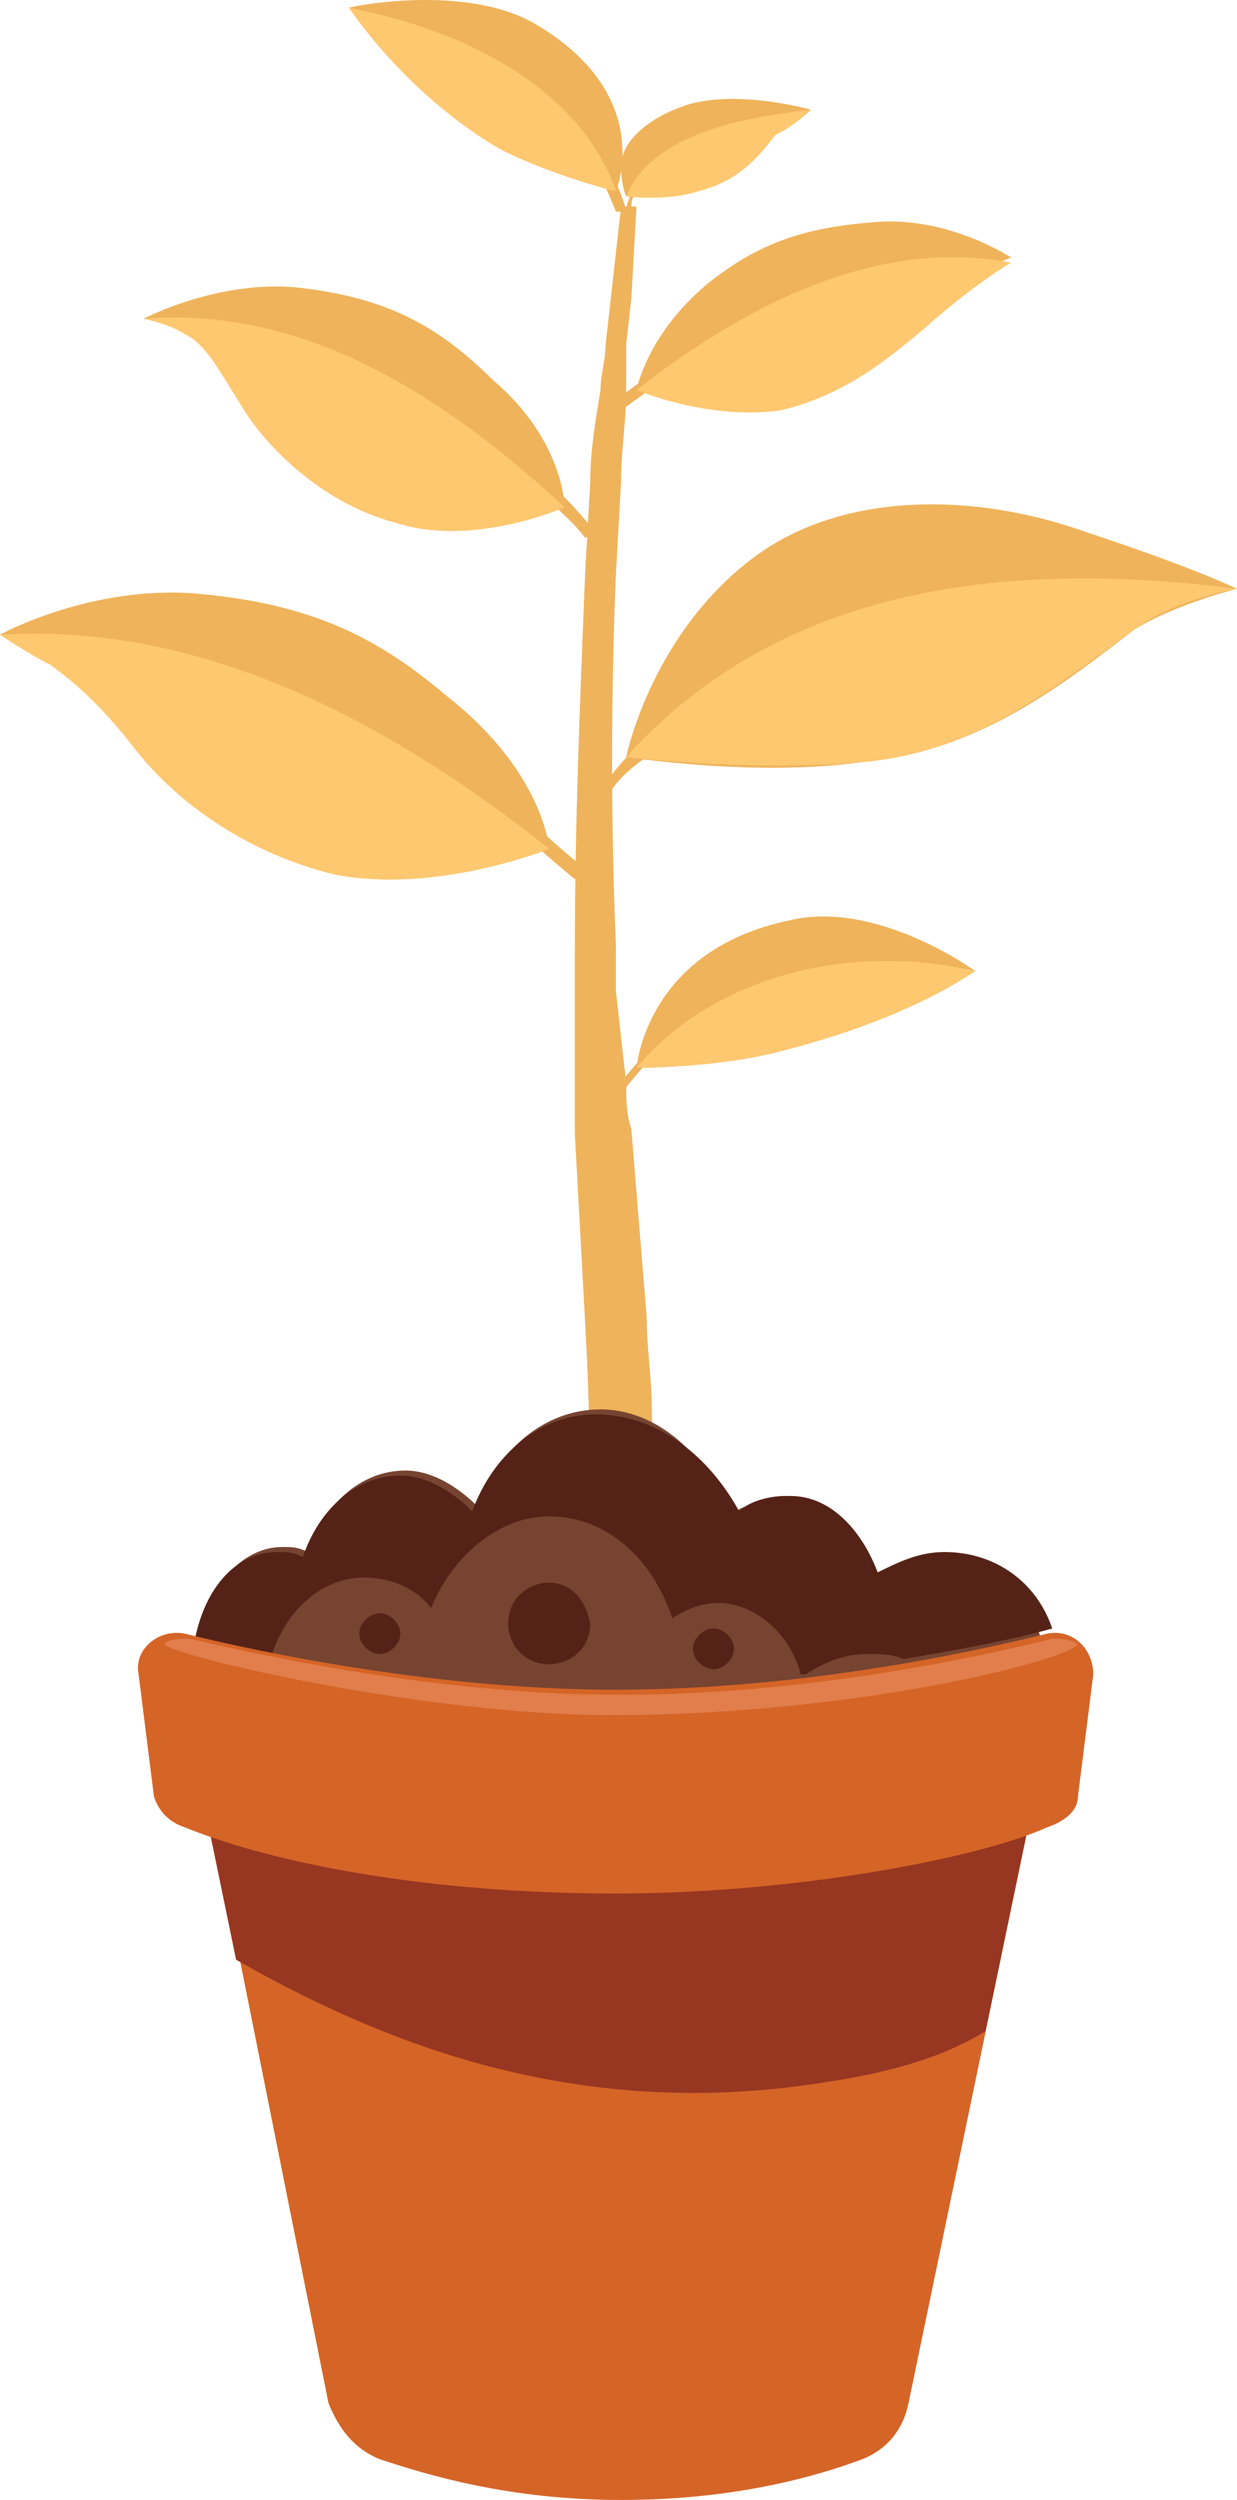 <svg width="50" height="101" viewBox="0 0 50 101" fill="none" xmlns="http://www.w3.org/2000/svg">
<path d="M36.722 97.088C36.515 98.117 35.892 98.941 34.855 99.352C33.195 99.97 29.876 100.999 25.104 100.999C20.54 100.999 17.22 99.97 15.353 99.352C14.315 98.941 13.693 98.117 13.278 97.088L7.884 70.115H42.324L36.722 97.088Z" fill="#D56427"/>
<path d="M25.104 44.172L24.896 43.967C24.896 43.967 25.726 42.937 26.141 42.525L26.348 42.731C25.933 43.143 25.104 44.172 25.104 44.172Z" fill="#EFB35B"/>
<path d="M39.419 39.232C39.419 39.232 35.477 36.35 31.951 37.173C25.934 38.409 25.726 43.35 25.726 43.144C25.726 43.144 28.838 43.144 31.328 42.527C33.818 41.909 36.93 40.88 39.419 39.232Z" fill="#EFB35B"/>
<path d="M39.419 39.23C34.025 37.995 28.631 39.642 25.726 43.142C25.726 43.142 28.838 43.142 31.328 42.524C33.818 41.907 36.93 40.877 39.419 39.23Z" fill="#FEC870"/>
<path d="M24.482 32.437L24.067 32.231C24.067 32.231 24.689 31.201 25.726 30.172L26.141 30.584C24.896 31.407 24.482 32.231 24.482 32.437Z" fill="#EFB35B"/>
<path d="M25.311 30.582C25.311 30.582 26.349 25.435 30.705 22.347C34.232 19.876 39.419 19.876 43.983 21.523C48.34 22.964 50 23.788 50 23.788C50 23.788 47.51 24.405 45.85 25.435C43.153 27.494 39.627 30.376 34.855 30.788C30.498 31.406 25.311 30.582 25.311 30.582Z" fill="#EFB35B"/>
<path d="M25.311 30.582C25.311 30.582 30.29 31.2 34.855 30.788C39.627 30.376 42.946 27.494 45.85 25.435C47.51 24.199 50 23.788 50 23.788C38.797 22.346 30.705 24.611 25.311 30.582Z" fill="#FEC870"/>
<path d="M23.237 35.523C23.237 35.523 21.992 34.493 21.577 34.082L21.992 33.67C22.407 34.082 23.652 35.111 23.652 35.111L23.237 35.523Z" fill="#EFB35B"/>
<path d="M22.199 34.289C22.199 34.289 17.635 36.142 13.486 35.318C9.336 34.289 6.639 31.818 5.394 30.171C3.942 28.318 2.905 27.494 2.075 26.877C1.245 26.465 0 25.641 0 25.641C0 25.641 3.734 23.582 8.091 23.994C12.448 24.406 15.145 25.641 18.05 28.112C21.992 31.2 22.199 34.289 22.199 34.289Z" fill="#EFB35B"/>
<path d="M22.199 34.293C22.199 34.293 17.635 36.146 13.486 35.322C9.336 34.293 6.639 31.822 5.394 30.175C3.942 28.322 2.905 27.498 2.075 26.881C1.245 26.469 0 25.645 0 25.645C6.639 25.233 13.9 27.704 22.199 34.293Z" fill="#FEC870"/>
<path d="M25.104 16.582L24.896 16.17C24.896 16.17 25.933 15.347 26.348 15.141L26.556 15.552C25.934 15.964 25.104 16.582 25.104 16.582Z" fill="#EFB35B"/>
<path d="M25.726 15.76C28.838 16.377 33.403 13.289 40.872 10.406C40.872 10.406 38.382 8.759 35.477 8.965C32.573 9.171 30.706 9.789 28.631 11.436C26.141 13.495 25.726 15.76 25.726 15.76Z" fill="#EFB35B"/>
<path d="M25.726 15.758C25.726 15.758 28.631 16.993 31.535 16.581C34.233 15.964 36.1 14.317 37.345 13.287C39.419 11.434 40.872 10.611 40.872 10.611C36.515 9.787 31.536 11.228 25.726 15.758Z" fill="#FEC870"/>
<path d="M23.651 21.731C23.651 21.731 23.237 21.113 21.992 20.084L22.407 19.672C23.652 20.907 24.067 21.525 24.067 21.525L23.651 21.731Z" fill="#EFB35B"/>
<path d="M22.822 20.494C22.822 20.494 19.087 22.141 15.975 21.111C12.863 20.288 10.581 17.817 9.751 16.376C8.714 14.729 8.299 13.905 7.469 13.493C6.847 13.082 5.809 12.876 5.809 12.876C5.809 12.876 8.921 11.229 12.241 11.64C15.56 12.052 17.635 13.082 19.917 15.346C22.822 17.817 22.822 20.494 22.822 20.494Z" fill="#EFB35B"/>
<path d="M22.822 20.493C22.822 20.493 19.087 22.14 15.975 21.111C12.863 20.288 10.581 17.817 9.751 16.375C8.714 14.728 8.299 13.905 7.469 13.493C6.847 13.081 5.809 12.875 5.809 12.875C11.203 12.463 16.598 14.728 22.822 20.493Z" fill="#FEC870"/>
<path d="M24.896 8.551C24.896 8.551 24.481 7.522 24.274 7.11L24.689 6.904C24.896 7.316 25.311 8.346 25.311 8.551H24.896Z" fill="#EFB35B"/>
<path d="M14.108 0.318C13.9 0.318 18.672 -0.712 21.577 0.935C26.556 3.818 24.896 7.73 24.896 7.73C24.896 7.73 22.407 7.112 20.332 6.083C18.465 5.053 15.975 2.994 14.108 0.318Z" fill="#EFB35B"/>
<path d="M14.108 0.318C19.502 1.348 23.651 4.025 24.896 7.731C24.896 7.731 22.407 7.113 20.332 6.083C18.465 5.054 15.975 2.995 14.108 0.318Z" fill="#FEC870"/>
<path d="M25.519 8.554H25.311C25.311 8.142 25.519 7.936 25.519 7.73L25.726 7.936C25.518 7.936 25.519 8.142 25.519 8.554Z" fill="#EFB35B"/>
<path d="M32.78 4.432C32.78 4.432 29.876 3.608 27.801 4.226C25.934 4.843 25.104 5.873 25.104 6.697C25.104 7.52 25.311 7.932 25.311 7.932C25.311 7.932 25.934 6.902 28.216 5.873C30.913 4.843 32.78 4.432 32.78 4.432Z" fill="#EFB35B"/>
<path d="M32.78 4.436C28.838 4.847 26.141 5.877 25.311 7.936C25.311 7.936 26.971 8.142 28.216 7.73C29.875 7.318 30.705 6.289 31.328 5.465C32.158 5.053 32.78 4.436 32.78 4.436Z" fill="#FEC870"/>
<path d="M26.556 64.351L26.348 64.557C25.933 64.763 25.518 64.763 25.104 64.763C24.689 64.763 24.274 64.557 24.066 64.351L23.859 64.145C23.859 63.939 23.859 63.939 23.859 63.733C23.859 60.233 23.859 56.939 23.651 53.438L23.236 45.82C23.236 45.203 23.236 44.585 23.236 43.967V42.114V40.261C23.236 39.644 23.236 39.026 23.236 38.408C23.236 33.261 23.444 28.319 23.651 23.172L23.859 19.466C23.859 18.23 24.066 16.995 24.274 15.76C24.274 15.142 24.481 14.524 24.481 13.907L24.689 12.054L25.104 8.348H25.726L25.519 12.054L25.311 13.907C25.311 14.524 25.311 15.142 25.311 15.76C25.311 16.995 25.104 18.23 25.104 19.466L24.896 23.172C24.689 28.113 24.689 33.261 24.896 38.202C24.896 38.82 24.896 39.438 24.896 40.055L25.104 41.908L25.311 43.761C25.311 44.379 25.311 44.997 25.519 45.614L26.141 53.233C26.141 54.468 26.348 55.703 26.348 56.939C26.348 58.174 26.556 59.409 26.556 60.645C26.556 61.674 26.556 62.704 26.763 63.733C26.556 64.145 26.556 64.351 26.556 64.351Z" fill="#EFB35B"/>
<path d="M42.117 66.411C41.702 64.352 39.834 62.91 37.76 62.91C36.722 62.91 35.892 63.322 35.062 63.734C34.44 61.881 32.988 60.645 31.328 60.645C30.706 60.645 29.876 60.852 29.461 61.263C28.631 58.793 26.556 56.94 24.274 56.94C21.992 56.94 20.125 58.587 19.295 60.851C18.465 60.028 17.428 59.41 16.39 59.41C14.523 59.41 13.071 60.851 12.448 62.705C12.034 62.499 11.826 62.499 11.411 62.499C9.751 62.499 8.299 64.146 8.092 66.411C8.092 66.411 9.751 72.793 25.311 72.793C39.627 72.999 42.117 66.411 42.117 66.411Z" fill="#764431"/>
<path d="M24.067 57.143C21.784 57.143 19.917 58.79 19.087 61.055C18.257 60.231 17.22 59.613 16.183 59.613C14.316 59.613 12.863 61.054 12.241 62.907C11.826 62.702 11.618 62.702 11.203 62.702C9.544 62.702 8.299 64.143 7.884 66.202C8.714 66.408 9.751 66.614 10.996 66.82C11.618 64.966 13.071 63.731 14.73 63.731C15.768 63.731 16.805 64.143 17.427 64.966C18.257 62.907 20.125 61.261 22.199 61.261C24.481 61.261 26.349 62.908 27.178 65.378C27.801 64.966 28.423 64.761 29.046 64.761C30.498 64.761 31.95 65.996 32.365 67.643C32.365 67.643 32.365 67.643 32.573 67.643C33.195 67.231 34.025 66.82 35.062 66.82C35.477 66.82 36.1 66.819 36.515 67.025C39.004 66.614 41.079 66.202 42.531 65.79C41.909 63.937 40.249 62.702 38.174 62.702C37.137 62.702 36.307 63.114 35.477 63.525C34.855 61.878 33.61 60.437 31.95 60.437H31.743C31.12 60.437 30.291 60.643 29.876 61.055C28.631 58.79 26.556 57.143 24.067 57.143Z" fill="#542216"/>
<path d="M7.676 70.115L9.543 79.175C15.353 82.469 23.236 85.763 33.402 84.116C36.099 83.704 38.174 83.087 39.834 82.057L42.324 70.115C41.286 70.321 9.128 70.115 7.676 70.115Z" fill="#973621"/>
<path d="M43.569 72.587C43.569 73.205 42.946 73.617 42.324 73.823C39.627 75.058 32.158 76.499 24.897 76.499C17.22 76.499 10.996 75.264 7.469 73.823C6.847 73.617 6.432 73.205 6.224 72.587L5.602 67.646C5.394 66.616 6.432 65.793 7.469 65.999C10.789 66.822 17.843 68.264 24.897 68.264C32.158 68.264 39.004 66.822 42.324 65.999C43.361 65.793 44.191 66.616 44.191 67.646L43.569 72.587Z" fill="#D56427"/>
<path d="M24.689 69.293C34.647 69.293 43.361 67.029 43.568 66.411C43.154 66.205 42.946 66.205 42.531 66.205C39.212 67.029 32.365 68.47 25.104 68.47C18.05 68.47 11.203 67.029 7.676 66.205C7.261 66.205 6.846 66.205 6.639 66.411C6.639 66.823 17.012 69.293 24.689 69.293Z" fill="#E17E4B"/>
<path d="M15.353 65.176C14.938 65.176 14.523 65.587 14.523 65.999C14.523 66.411 14.938 66.823 15.353 66.823C15.768 66.823 16.183 66.411 16.183 65.999C16.183 65.587 15.768 65.176 15.353 65.176Z" fill="#542216"/>
<path d="M28.838 65.789C28.423 65.789 28.008 66.201 28.008 66.613C28.008 67.025 28.423 67.436 28.838 67.436C29.253 67.436 29.668 67.025 29.668 66.613C29.668 66.201 29.253 65.789 28.838 65.789Z" fill="#542216"/>
<path d="M22.199 63.941C21.369 63.941 20.54 64.559 20.54 65.589C20.54 66.412 21.162 67.236 22.199 67.236C23.029 67.236 23.859 66.618 23.859 65.589C23.652 64.559 23.029 63.941 22.199 63.941Z" fill="#542216"/>
</svg>
